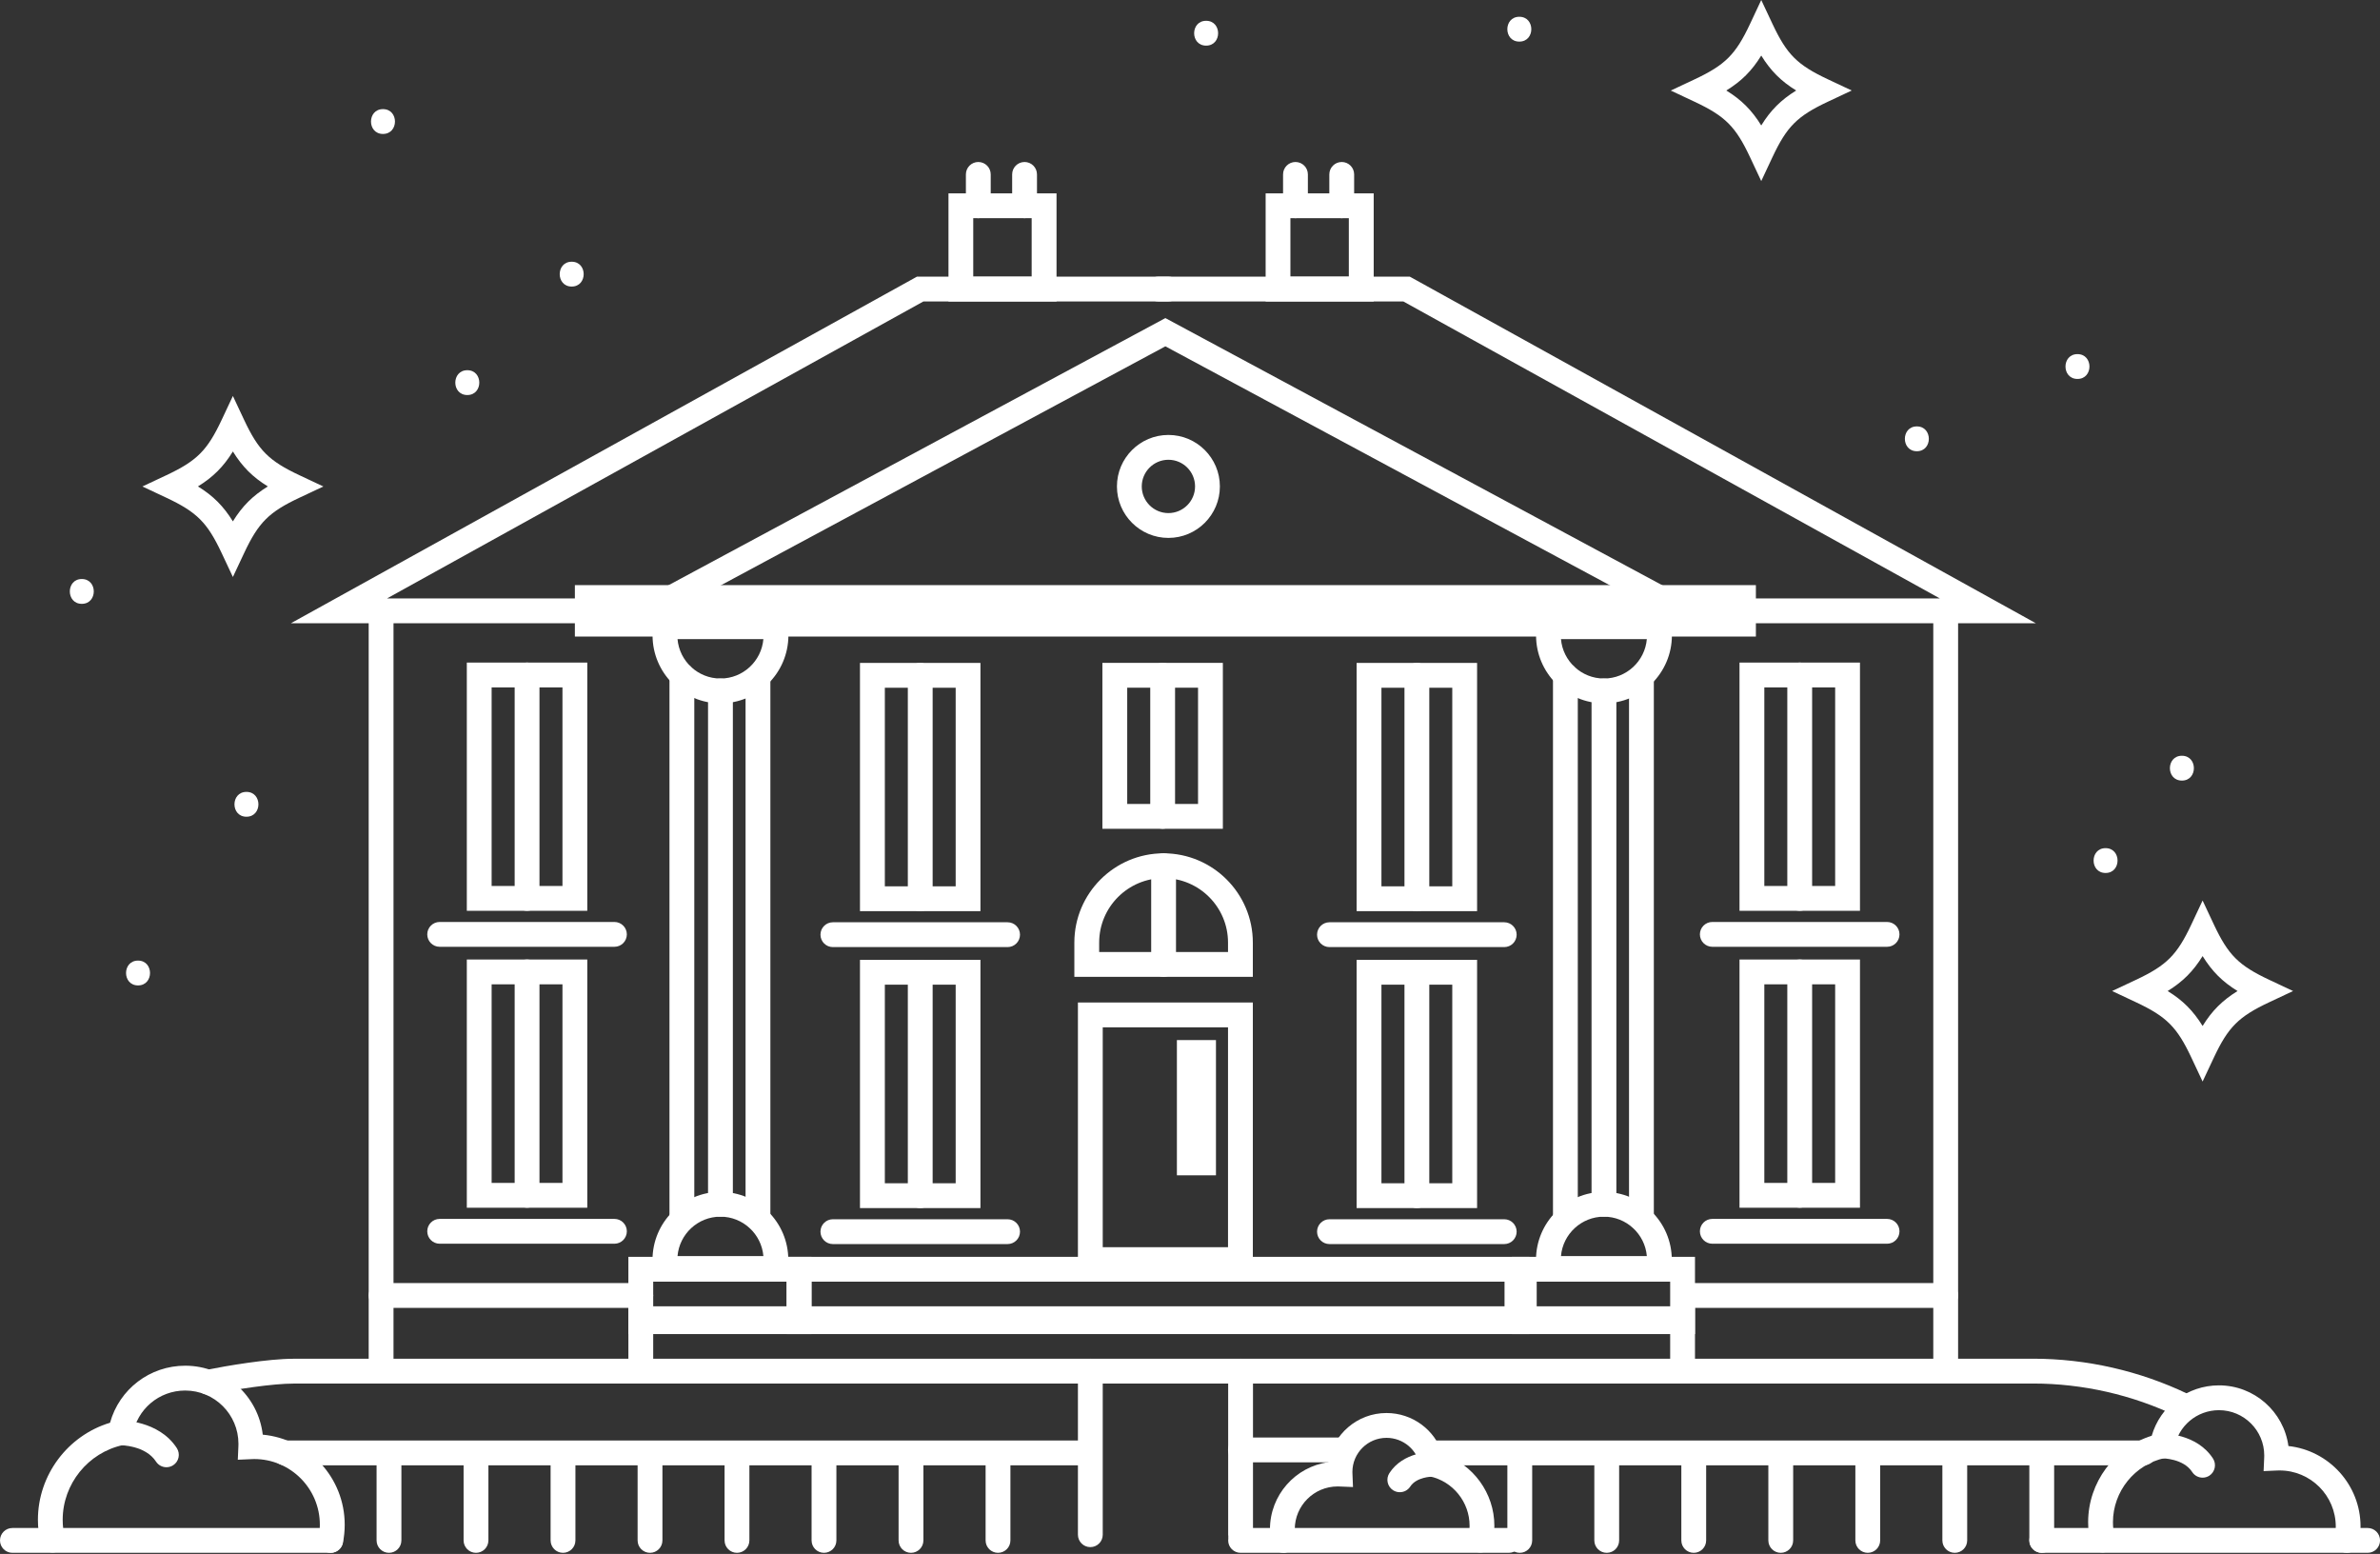 <?xml version="1.0" encoding="UTF-8" standalone="no"?><svg xmlns="http://www.w3.org/2000/svg" xmlns:xlink="http://www.w3.org/1999/xlink" fill="#000000" height="313" preserveAspectRatio="xMidYMid meet" version="1" viewBox="0.0 0.0 479.5 313.0" width="479.5" zoomAndPan="magnify"><rect x="0.0" y="0.0" width="479.5" height="313.0" fill="#333333" stroke="none"/><g><g><g id="change1_69"><path d="M115.82 117.86H353.76V128.22H115.82z" fill="#ffffff"/></g><g id="change1_26"><path d="M334.19,122.85c-0.4,0-0.8-0.1-1.18-0.3l-98.22-52.79l-98.22,52.79c-1.22,0.65-2.73,0.2-3.39-1.02 c-0.65-1.22-0.2-2.73,1.02-3.39l100.59-54.07l100.59,54.07c1.22,0.65,1.67,2.17,1.02,3.39 C335.95,122.37,335.09,122.85,334.19,122.85z" fill="#ffffff"/></g><g id="change1_94"><path d="M235.4,108.35c-5.72,0-10.37-4.65-10.37-10.37s4.65-10.37,10.37-10.37s10.37,4.65,10.37,10.37 S241.12,108.35,235.4,108.35z M235.4,92.61c-2.96,0-5.37,2.41-5.37,5.37s2.41,5.37,5.37,5.37c2.96,0,5.37-2.41,5.37-5.37 S238.37,92.61,235.4,92.61z" fill="#ffffff"/></g><g><g id="change1_70"><path d="M145.15,141.67c-7.54,0-13.68-6.14-13.68-13.68v-4.25h27.37v4.25 C158.83,135.53,152.69,141.67,145.15,141.67z M136.5,128.73c0.38,4.44,4.11,7.94,8.65,7.94s8.27-3.5,8.65-7.94H136.5z" fill="#ffffff"/></g><g id="change1_35"><path d="M158.83,258.01h-27.37v-4.25c0-7.54,6.14-13.68,13.68-13.68c7.54,0,13.68,6.14,13.68,13.68V258.01z M136.5,253.01h17.3c-0.38-4.44-4.11-7.94-8.65-7.94S136.88,248.57,136.5,253.01z" fill="#ffffff"/></g><g id="change1_38"><path d="M137.38,247.9c-1.38,0-2.5-1.12-2.5-2.5V136.03c0-1.38,1.12-2.5,2.5-2.5s2.5,1.12,2.5,2.5V245.4 C139.88,246.78,138.76,247.9,137.38,247.9z" fill="#ffffff"/></g><g id="change1_36"><path d="M152.71,247.9c-1.38,0-2.5-1.12-2.5-2.5V136.89c0-1.38,1.12-2.5,2.5-2.5s2.5,1.12,2.5,2.5V245.4 C155.21,246.78,154.09,247.9,152.71,247.9z" fill="#ffffff"/></g><g id="change1_8"><path d="M163.49,268.72H126.6v-15.56h36.89V268.72z M131.6,263.72h26.89v-5.56H131.6V263.72z" fill="#ffffff"/></g><g id="change1_65"><path d="M145.15,245.07c-1.38,0-2.5-1.12-2.5-2.5V139.17c0-1.38,1.12-2.5,2.5-2.5s2.5,1.12,2.5,2.5v103.41 C147.65,243.95,146.53,245.07,145.15,245.07z" fill="#ffffff"/></g></g><g><g id="change1_49"><path d="M323.15,141.67c-7.54,0-13.68-6.14-13.68-13.68v-4.25h27.37v4.25 C336.83,135.53,330.69,141.67,323.15,141.67z M314.49,128.73c0.38,4.44,4.12,7.94,8.65,7.94h0c4.54,0,8.27-3.5,8.65-7.94H314.49 z" fill="#ffffff"/></g><g id="change1_9"><path d="M336.83,258.01h-27.37v-4.25c0-7.54,6.14-13.68,13.68-13.68s13.68,6.14,13.68,13.68V258.01z M314.49,253.01h17.3c-0.38-4.44-4.12-7.94-8.65-7.94h0C318.61,245.07,314.87,248.57,314.49,253.01z" fill="#ffffff"/></g><g id="change1_74"><path d="M315.38,247.9c-1.38,0-2.5-1.12-2.5-2.5V136.03c0-1.38,1.12-2.5,2.5-2.5s2.5,1.12,2.5,2.5V245.4 C317.88,246.78,316.76,247.9,315.38,247.9z" fill="#ffffff"/></g><g id="change1_13"><path d="M330.7,247.9c-1.38,0-2.5-1.12-2.5-2.5V136.89c0-1.38,1.12-2.5,2.5-2.5s2.5,1.12,2.5,2.5V245.4 C333.2,246.78,332.09,247.9,330.7,247.9z" fill="#ffffff"/></g><g id="change1_84"><path d="M341.49,268.72H304.6v-15.56h36.89V268.72z M309.6,263.72h26.89v-5.56H309.6V263.72z" fill="#ffffff"/></g><g id="change1_58"><path d="M323.15,245.07c-1.38,0-2.5-1.12-2.5-2.5V139.17c0-1.38,1.12-2.5,2.5-2.5s2.5,1.12,2.5,2.5v103.41 C325.65,243.95,324.53,245.07,323.15,245.07z" fill="#ffffff"/></g></g><g id="change1_56"><path d="M252.41,256.22h-35.24v-54.29h35.24V256.22z M222.17,251.22h25.24v-44.29h-25.24V251.22z" fill="#ffffff"/></g><g id="change1_98"><path d="M237.11 209.5H244.98V236.74H237.11z" fill="#ffffff"/></g><g id="change1_75"><path d="M252.41,196.76h-35.96v-6.9c0-9.91,8.07-17.98,17.98-17.98c9.91,0,17.98,8.07,17.98,17.98V196.76z M221.45,191.76h25.96v-1.9c0-7.16-5.82-12.98-12.98-12.98c-7.16,0-12.98,5.82-12.98,12.98V191.76z" fill="#ffffff"/></g><g id="change1_71"><path d="M234.43,196.76c-1.38,0-2.5-1.12-2.5-2.5v-19.88c0-1.38,1.12-2.5,2.5-2.5s2.5,1.12,2.5,2.5v19.88 C236.93,195.64,235.81,196.76,234.43,196.76z" fill="#ffffff"/></g><g id="change1_46"><path d="M308.12,268.72H158.49v-15.56h149.63V268.72z M163.49,263.72h139.63v-5.56H163.49V263.72z" fill="#ffffff"/></g><g id="change1_42"><path d="M341.49,278.69H126.6v-15.56h214.89V278.69z M131.6,273.69h204.89v-5.56H131.6V273.69z" fill="#ffffff"/></g><g><g id="change1_103"><path d="M246.37,166.94H222.1v-33.42h24.27V166.94z M227.1,161.94h14.27v-23.42H227.1V161.94z" fill="#ffffff"/></g><g id="change1_78"><path d="M234.24,166.94c-1.38,0-2.5-1.12-2.5-2.5v-28.42c0-1.38,1.12-2.5,2.5-2.5s2.5,1.12,2.5,2.5v28.42 C236.74,165.82,235.62,166.94,234.24,166.94z" fill="#ffffff"/></g></g><g><g><g><g id="change1_50"><path d="M297.59,183.53h-24.27v-50h24.27V183.53z M278.32,178.53h14.27v-40h-14.27V178.53z" fill="#ffffff"/></g><g id="change1_45"><path d="M285.46,183.53c-1.38,0-2.5-1.12-2.5-2.5v-45c0-1.38,1.12-2.5,2.5-2.5s2.5,1.12,2.5,2.5v45 C287.96,182.41,286.84,183.53,285.46,183.53z" fill="#ffffff"/></g></g><g id="change1_61"><path d="M303.06,190.77h-35.21c-1.38,0-2.5-1.12-2.5-2.5s1.12-2.5,2.5-2.5h35.21c1.38,0,2.5,1.12,2.5,2.5 S304.44,190.77,303.06,190.77z" fill="#ffffff"/></g></g><g><g><g id="change1_73"><path d="M297.59,243.34h-24.27v-50h24.27V243.34z M278.32,238.34h14.27v-40h-14.27V238.34z" fill="#ffffff"/></g><g id="change1_54"><path d="M285.46,243.34c-1.38,0-2.5-1.12-2.5-2.5v-45c0-1.38,1.12-2.5,2.5-2.5s2.5,1.12,2.5,2.5v45 C287.96,242.22,286.84,243.34,285.46,243.34z" fill="#ffffff"/></g></g><g id="change1_64"><path d="M303.06,250.59h-35.21c-1.38,0-2.5-1.12-2.5-2.5s1.12-2.5,2.5-2.5h35.21c1.38,0,2.5,1.12,2.5,2.5 S304.44,250.59,303.06,250.59z" fill="#ffffff"/></g></g></g><g><g><g><g id="change1_16"><path d="M197.53,183.53h-24.27v-50h24.27V183.53z M178.27,178.53h14.27v-40h-14.27V178.53z" fill="#ffffff"/></g><g id="change1_77"><path d="M185.4,183.53c-1.38,0-2.5-1.12-2.5-2.5v-45c0-1.38,1.12-2.5,2.5-2.5s2.5,1.12,2.5,2.5v45 C187.9,182.41,186.78,183.53,185.4,183.53z" fill="#ffffff"/></g></g><g id="change1_6"><path d="M203,190.77H167.8c-1.38,0-2.5-1.12-2.5-2.5s1.12-2.5,2.5-2.5H203c1.38,0,2.5,1.12,2.5,2.5 S204.38,190.77,203,190.77z" fill="#ffffff"/></g></g><g><g><g id="change1_7"><path d="M197.53,243.34h-24.27v-50h24.27V243.34z M178.27,238.34h14.27v-40h-14.27V238.34z" fill="#ffffff"/></g><g id="change1_19"><path d="M185.4,243.34c-1.38,0-2.5-1.12-2.5-2.5v-45c0-1.38,1.12-2.5,2.5-2.5s2.5,1.12,2.5,2.5v45 C187.9,242.22,186.78,243.34,185.4,243.34z" fill="#ffffff"/></g></g><g id="change1_29"><path d="M203,250.59H167.8c-1.38,0-2.5-1.12-2.5-2.5s1.12-2.5,2.5-2.5H203c1.38,0,2.5,1.12,2.5,2.5 S204.38,250.59,203,250.59z" fill="#ffffff"/></g></g></g></g><g><g id="change1_81"><path d="M133.96,125.54H58.61l126.14-69.82h50.65c1.38,0,2.5,1.12,2.5,2.5s-1.12,2.5-2.5,2.5h-49.36L77.97,120.54 h56c1.38,0,2.5,1.12,2.5,2.5S135.35,125.54,133.96,125.54z" fill="#ffffff"/></g><g id="change1_15"><path d="M129.1,278.69H74.28V123.04c0-1.38,1.12-2.5,2.5-2.5s2.5,1.12,2.5,2.5v150.65h49.82 c1.38,0,2.5,1.12,2.5,2.5S130.48,278.69,129.1,278.69z" fill="#ffffff"/></g><g id="change1_24"><path d="M129.1,263.44H76.78c-1.38,0-2.5-1.12-2.5-2.5s1.12-2.5,2.5-2.5h52.32c1.38,0,2.5,1.12,2.5,2.5 S130.48,263.44,129.1,263.44z" fill="#ffffff"/></g><g><g><g><g id="change1_93"><path d="M118.32,183.46H94.05v-50h24.27V183.46z M99.05,178.46h14.27v-40H99.05V178.46z" fill="#ffffff"/></g><g id="change1_1"><path d="M106.19,183.46c-1.38,0-2.5-1.12-2.5-2.5v-45c0-1.38,1.12-2.5,2.5-2.5s2.5,1.12,2.5,2.5v45 C108.69,182.34,107.57,183.46,106.19,183.46z" fill="#ffffff"/></g></g><g id="change1_90"><path d="M123.79,190.71H88.58c-1.38,0-2.5-1.12-2.5-2.5s1.12-2.5,2.5-2.5h35.21c1.38,0,2.5,1.12,2.5,2.5 S125.17,190.71,123.79,190.71z" fill="#ffffff"/></g></g><g><g><g id="change1_27"><path d="M118.32,243.27H94.05v-50h24.27V243.27z M99.05,238.27h14.27v-40H99.05V238.27z" fill="#ffffff"/></g><g id="change1_82"><path d="M106.19,243.27c-1.38,0-2.5-1.12-2.5-2.5v-45c0-1.38,1.12-2.5,2.5-2.5s2.5,1.12,2.5,2.5v45 C108.69,242.15,107.57,243.27,106.19,243.27z" fill="#ffffff"/></g></g><g id="change1_23"><path d="M123.79,250.52H88.58c-1.38,0-2.5-1.12-2.5-2.5s1.12-2.5,2.5-2.5h35.21c1.38,0,2.5,1.12,2.5,2.5 S125.17,250.52,123.79,250.52z" fill="#ffffff"/></g></g></g></g><g><g id="change1_67"><path d="M410.17,125.54h-75.35c-1.38,0-2.5-1.12-2.5-2.5s1.12-2.5,2.5-2.5h56L282.73,60.72h-49.36 c-1.38,0-2.5-1.12-2.5-2.5s1.12-2.5,2.5-2.5h50.65l0.57,0.31L410.17,125.54z" fill="#ffffff"/></g><g id="change1_17"><path d="M394.5,278.69h-54.82c-1.38,0-2.5-1.12-2.5-2.5s1.12-2.5,2.5-2.5h49.82V123.04c0-1.38,1.12-2.5,2.5-2.5 s2.5,1.12,2.5,2.5V278.69z" fill="#ffffff"/></g><g id="change1_87"><path d="M392,263.44h-52.32c-1.38,0-2.5-1.12-2.5-2.5s1.12-2.5,2.5-2.5H392c1.38,0,2.5,1.12,2.5,2.5 S393.38,263.44,392,263.44z" fill="#ffffff"/></g><g><g><g><g id="change1_105"><path d="M374.73,183.46h-24.27v-50h24.27V183.46z M355.46,178.46h14.27v-40h-14.27V178.46z" fill="#ffffff"/></g><g id="change1_31"><path d="M362.59,183.46c-1.38,0-2.5-1.12-2.5-2.5v-45c0-1.38,1.12-2.5,2.5-2.5s2.5,1.12,2.5,2.5v45 C365.09,182.34,363.97,183.46,362.59,183.46z" fill="#ffffff"/></g></g><g id="change1_52"><path d="M380.19,190.71h-35.21c-1.38,0-2.5-1.12-2.5-2.5s1.12-2.5,2.5-2.5h35.21c1.38,0,2.5,1.12,2.5,2.5 S381.58,190.71,380.19,190.71z" fill="#ffffff"/></g></g><g><g><g id="change1_85"><path d="M374.73,243.27h-24.27v-50h24.27V243.27z M355.46,238.27h14.27v-40h-14.27V238.27z" fill="#ffffff"/></g><g id="change1_76"><path d="M362.59,243.27c-1.38,0-2.5-1.12-2.5-2.5v-45c0-1.38,1.12-2.5,2.5-2.5s2.5,1.12,2.5,2.5v45 C365.09,242.15,363.97,243.27,362.59,243.27z" fill="#ffffff"/></g></g><g id="change1_2"><path d="M380.19,250.52h-35.21c-1.38,0-2.5-1.12-2.5-2.5s1.12-2.5,2.5-2.5h35.21c1.38,0,2.5,1.12,2.5,2.5 S381.58,250.52,380.19,250.52z" fill="#ffffff"/></g></g></g></g><g><g id="change1_5"><path d="M212.86,60.72h-21.77V38.95h21.77V60.72z M196.08,55.72h11.77V43.95h-11.77V55.72z" fill="#ffffff"/></g><g id="change1_96"><path d="M197.1,43.95c-1.38,0-2.5-1.12-2.5-2.5v-6.32c0-1.38,1.12-2.5,2.5-2.5s2.5,1.12,2.5,2.5v6.32 C199.6,42.83,198.48,43.95,197.1,43.95z" fill="#ffffff"/></g><g id="change1_30"><path d="M206.42,43.95c-1.38,0-2.5-1.12-2.5-2.5v-6.32c0-1.38,1.12-2.5,2.5-2.5s2.5,1.12,2.5,2.5v6.32 C208.92,42.83,207.8,43.95,206.42,43.95z" fill="#ffffff"/></g></g><g><g id="change1_10"><path d="M276.76,60.72h-21.77V38.95h21.77V60.72z M259.98,55.72h11.77V43.95h-11.77V55.72z" fill="#ffffff"/></g><g id="change1_79"><path d="M261,43.95c-1.38,0-2.5-1.12-2.5-2.5v-6.32c0-1.38,1.12-2.5,2.5-2.5s2.5,1.12,2.5,2.5v6.32 C263.5,42.83,262.38,43.95,261,43.95z" fill="#ffffff"/></g><g id="change1_57"><path d="M270.32,43.95c-1.38,0-2.5-1.12-2.5-2.5v-6.32c0-1.38,1.12-2.5,2.5-2.5s2.5,1.12,2.5,2.5v6.32 C272.82,42.83,271.7,43.95,270.32,43.95z" fill="#ffffff"/></g></g></g><g id="change1_80"><path d="M41.92,280.91c-1.16,0-2.21-0.82-2.45-2c-0.27-1.35,0.6-2.67,1.95-2.95c4.15-0.84,12.55-2.27,17.72-2.27 h17.63c1.38,0,2.5,1.12,2.5,2.5s-1.12,2.5-2.5,2.5H59.15c-4.16,0-11.58,1.12-16.73,2.17C42.25,280.89,42.09,280.91,41.92,280.91z" fill="#ffffff"/></g><g id="change1_43"><path d="M439.69,285.53c-0.36,0-0.73-0.08-1.08-0.25c-8.99-4.32-19.01-6.6-28.98-6.6H392c-1.38,0-2.5-1.12-2.5-2.5 s1.12-2.5,2.5-2.5h17.63c10.71,0,21.48,2.45,31.14,7.09c1.25,0.6,1.77,2.09,1.17,3.34C441.52,285.01,440.62,285.53,439.69,285.53z" fill="#ffffff"/></g><g id="change1_3"><path d="M219.67,311.63c-1.38,0-2.5-1.12-2.5-2.5v-32.94c0-1.38,1.12-2.5,2.5-2.5s2.5,1.12,2.5,2.5v32.94 C222.17,310.51,221.06,311.63,219.67,311.63z" fill="#ffffff"/></g><g id="change1_4"><path d="M249.94,311.63c-1.38,0-2.5-1.12-2.5-2.5v-32.94c0-1.38,1.12-2.5,2.5-2.5s2.5,1.12,2.5,2.5v32.94 C252.44,310.51,251.32,311.63,249.94,311.63z" fill="#ffffff"/></g><g><g><g id="change1_47"><path d="M472.82,312.78c-0.17,0-0.34-0.02-0.51-0.05c-1.35-0.28-2.22-1.6-1.95-2.95 c0.15-0.74,0.23-1.51,0.23-2.28c0-6.24-5.07-11.31-11.31-11.31c-0.17,0-0.33,0.01-0.5,0.01l-2.73,0.12l0.12-2.73 c0.01-0.14,0.01-0.28,0.01-0.42c0-5.03-4.09-9.12-9.12-9.12c-4.47,0-8.25,3.2-8.99,7.6l-0.28,1.68l-1.66,0.36 c-6.05,1.29-10.43,6.73-10.43,12.92c0,1.02,0.12,2.04,0.35,3.03c0.31,1.34-0.52,2.69-1.87,3c-1.34,0.32-2.69-0.52-3-1.87 c-0.32-1.36-0.48-2.76-0.48-4.17c0-7.99,5.3-15.06,12.81-17.4c1.73-5.97,7.19-10.15,13.55-10.15c7.14,0,13.06,5.33,13.99,12.22 c8.16,0.89,14.53,7.82,14.53,16.21c0,1.11-0.11,2.21-0.33,3.29C475.02,311.97,473.98,312.78,472.82,312.78z" fill="#ffffff"/></g><g id="change1_37"><path d="M443.76,297.64c-0.82,0-1.62-0.4-2.1-1.14c-1.77-2.73-5.95-2.75-6.01-2.75h0c0,0,0,0-0.01,0 c-1.37,0-2.5-1.11-2.51-2.48c-0.01-1.38,1.08-2.5,2.46-2.52c0.29,0.01,6.96-0.04,10.26,5.03c0.75,1.16,0.42,2.71-0.73,3.46 C444.7,297.51,444.23,297.64,443.76,297.64z" fill="#ffffff"/></g></g><g id="change1_25"><path d="M477.01,312.78h-65.66c-1.38,0-2.5-1.12-2.5-2.5s1.12-2.5,2.5-2.5h65.66c1.38,0,2.5,1.12,2.5,2.5 S478.4,312.78,477.01,312.78z" fill="#ffffff"/></g></g><g><g><g id="change1_28"><path d="M66.62,312.78c-0.17,0-0.33-0.02-0.5-0.05c-1.35-0.28-2.22-1.6-1.95-2.95c0.18-0.87,0.27-1.77,0.27-2.67 c0-7.29-5.93-13.22-13.22-13.22c-0.2,0-0.39,0.01-0.59,0.02l-2.72,0.12l0.12-2.72c0.01-0.16,0.01-0.33,0.01-0.49 c0-5.92-4.81-10.73-10.73-10.73c-5.26,0-9.71,3.76-10.58,8.94l-0.28,1.68l-1.66,0.36c-7.04,1.51-12.16,7.84-12.16,15.05 c0,1.19,0.14,2.38,0.41,3.53c0.31,1.34-0.52,2.69-1.86,3c-1.35,0.32-2.69-0.52-3-1.86c-0.36-1.52-0.54-3.09-0.54-4.67 c0-9.01,6.02-16.98,14.53-19.54c1.87-6.75,8-11.49,15.15-11.49c8.05,0,14.71,6.08,15.62,13.89c9.25,0.87,16.51,8.67,16.51,18.14 c0,1.23-0.12,2.47-0.37,3.67C68.83,311.97,67.79,312.78,66.62,312.78z" fill="#ffffff"/></g><g id="change1_63"><path d="M33.53,295.54c-0.82,0-1.62-0.4-2.1-1.14c-2.12-3.26-7.04-3.29-7.14-3.29c0,0-0.01,0-0.01,0 c-1.37,0-2.49-1.1-2.51-2.48c-0.01-1.38,1.08-2.5,2.46-2.52c0.29,0,7.74-0.04,11.39,5.57c0.75,1.16,0.43,2.71-0.73,3.46 C34.47,295.41,34,295.54,33.53,295.54z" fill="#ffffff"/></g></g><g id="change1_102"><path d="M66.62,312.78H2.5c-1.38,0-2.5-1.12-2.5-2.5s1.12-2.5,2.5-2.5h64.12c1.38,0,2.5,1.12,2.5,2.5 S68,312.78,66.62,312.78z" fill="#ffffff"/></g></g><g><g><g id="change1_12"><path d="M258.59,312.78c-1.16,0-2.2-0.82-2.45-2c-0.18-0.9-0.28-1.82-0.28-2.75c0-6.89,5.13-12.6,11.77-13.51 c0.94-5.61,5.83-9.9,11.7-9.9c5.26,0,9.78,3.4,11.32,8.29c6.13,2.02,10.42,7.85,10.42,14.41c0,1.17-0.13,2.34-0.4,3.47 c-0.32,1.34-1.66,2.17-3,1.86c-1.34-0.32-2.18-1.66-1.86-3c0.18-0.76,0.27-1.54,0.27-2.33c0-4.77-3.38-8.95-8.03-9.94l-1.66-0.36 l-0.28-1.68c-0.55-3.31-3.4-5.72-6.77-5.72c-3.79,0-6.87,3.08-6.87,6.87c0,0.11,0,0.21,0.01,0.32l0.11,2.72l-2.72-0.11 c-0.13-0.01-0.25-0.01-0.38-0.01c-4.76,0-8.63,3.87-8.63,8.63c0,0.59,0.06,1.18,0.17,1.74c0.28,1.35-0.59,2.67-1.95,2.95 C258.92,312.77,258.76,312.78,258.59,312.78z" fill="#ffffff"/></g><g id="change1_41"><path d="M282.02,300.57c-0.47,0-0.94-0.13-1.36-0.4c-1.16-0.75-1.49-2.3-0.73-3.46c2.8-4.31,8.43-4.27,8.69-4.27 c1.38,0.02,2.48,1.15,2.46,2.54c-0.02,1.37-1.13,2.46-2.5,2.46c-0.01,0-0.01,0-0.02,0c-0.1,0-3.17,0.04-4.44,2 C283.64,300.17,282.84,300.57,282.02,300.57z" fill="#ffffff"/></g></g><g id="change1_68"><path d="M303.99,312.78h-54.05c-1.38,0-2.5-1.12-2.5-2.5s1.12-2.5,2.5-2.5h54.05c1.38,0,2.5,1.12,2.5,2.5 S305.37,312.78,303.99,312.78z" fill="#ffffff"/></g></g><g><g id="change1_53"><path d="M218.95,295.16H57.41c-1.38,0-2.5-1.12-2.5-2.5s1.12-2.5,2.5-2.5h161.54c1.38,0,2.5,1.12,2.5,2.5 S220.33,295.16,218.95,295.16z" fill="#ffffff"/></g><g><g id="change1_95"><path d="M78.37,312.78c-1.38,0-2.5-1.12-2.5-2.5v-17.09c0-1.38,1.12-2.5,2.5-2.5s2.5,1.12,2.5,2.5v17.09 C80.87,311.66,79.75,312.78,78.37,312.78z" fill="#ffffff"/></g><g id="change1_34"><path d="M95.9,312.78c-1.38,0-2.5-1.12-2.5-2.5v-17.09c0-1.38,1.12-2.5,2.5-2.5s2.5,1.12,2.5,2.5v17.09 C98.4,311.66,97.28,312.78,95.9,312.78z" fill="#ffffff"/></g><g id="change1_14"><path d="M113.43,312.78c-1.38,0-2.5-1.12-2.5-2.5v-17.09c0-1.38,1.12-2.5,2.5-2.5s2.5,1.12,2.5,2.5v17.09 C115.93,311.66,114.81,312.78,113.43,312.78z" fill="#ffffff"/></g><g id="change1_92"><path d="M130.96,312.78c-1.38,0-2.5-1.12-2.5-2.5v-17.09c0-1.38,1.12-2.5,2.5-2.5s2.5,1.12,2.5,2.5v17.09 C133.46,311.66,132.34,312.78,130.96,312.78z" fill="#ffffff"/></g><g id="change1_88"><path d="M148.48,312.78c-1.38,0-2.5-1.12-2.5-2.5v-17.09c0-1.38,1.12-2.5,2.5-2.5s2.5,1.12,2.5,2.5v17.09 C150.98,311.66,149.86,312.78,148.48,312.78z" fill="#ffffff"/></g><g id="change1_39"><path d="M166.01,312.78c-1.38,0-2.5-1.12-2.5-2.5v-17.09c0-1.38,1.12-2.5,2.5-2.5s2.5,1.12,2.5,2.5v17.09 C168.51,311.66,167.39,312.78,166.01,312.78z" fill="#ffffff"/></g><g id="change1_18"><path d="M183.54,312.78c-1.38,0-2.5-1.12-2.5-2.5v-17.09c0-1.38,1.12-2.5,2.5-2.5s2.5,1.12,2.5,2.5v17.09 C186.04,311.66,184.92,312.78,183.54,312.78z" fill="#ffffff"/></g><g id="change1_97"><path d="M201.07,312.78c-1.38,0-2.5-1.12-2.5-2.5v-17.09c0-1.38,1.12-2.5,2.5-2.5s2.5,1.12,2.5,2.5v17.09 C203.57,311.66,202.45,312.78,201.07,312.78z" fill="#ffffff"/></g></g></g><g><g id="change1_99"><path d="M431.9,295.16H289.38c-1.38,0-2.5-1.12-2.5-2.5s1.12-2.5,2.5-2.5H431.9c1.38,0,2.5,1.12,2.5,2.5 S433.28,295.16,431.9,295.16z" fill="#ffffff"/></g><g><g id="change1_11"><path d="M306.19,312.78c-1.38,0-2.5-1.12-2.5-2.5v-17.09c0-1.38,1.12-2.5,2.5-2.5s2.5,1.12,2.5,2.5v17.09 C308.69,311.66,307.57,312.78,306.19,312.78z" fill="#ffffff"/></g><g id="change1_32"><path d="M323.71,312.78c-1.38,0-2.5-1.12-2.5-2.5v-17.09c0-1.38,1.12-2.5,2.5-2.5s2.5,1.12,2.5,2.5v17.09 C326.21,311.66,325.1,312.78,323.71,312.78z" fill="#ffffff"/></g><g id="change1_48"><path d="M341.24,312.78c-1.38,0-2.5-1.12-2.5-2.5v-17.09c0-1.38,1.12-2.5,2.5-2.5s2.5,1.12,2.5,2.5v17.09 C343.74,311.66,342.62,312.78,341.24,312.78z" fill="#ffffff"/></g><g id="change1_33"><path d="M358.77,312.78c-1.38,0-2.5-1.12-2.5-2.5v-17.09c0-1.38,1.12-2.5,2.5-2.5s2.5,1.12,2.5,2.5v17.09 C361.27,311.66,360.15,312.78,358.77,312.78z" fill="#ffffff"/></g><g id="change1_20"><path d="M376.3,312.78c-1.38,0-2.5-1.12-2.5-2.5v-17.09c0-1.38,1.12-2.5,2.5-2.5s2.5,1.12,2.5,2.5v17.09 C378.8,311.66,377.68,312.78,376.3,312.78z" fill="#ffffff"/></g><g id="change1_100"><path d="M393.83,312.78c-1.38,0-2.5-1.12-2.5-2.5v-17.09c0-1.38,1.12-2.5,2.5-2.5s2.5,1.12,2.5,2.5v17.09 C396.33,311.66,395.21,312.78,393.83,312.78z" fill="#ffffff"/></g><g id="change1_72"><path d="M411.35,312.78c-1.38,0-2.5-1.12-2.5-2.5v-17.09c0-1.38,1.12-2.5,2.5-2.5s2.5,1.12,2.5,2.5v17.09 C413.85,311.66,412.73,312.78,411.35,312.78z" fill="#ffffff"/></g></g></g><g><g id="change1_44"><path d="M386.19,90.89c3.22,0,3.22-5,0-5C382.97,85.89,382.97,90.89,386.19,90.89L386.19,90.89z" fill="#ffffff"/></g></g><g><g id="change1_40"><path d="M418.55,76.33c3.22,0,3.22-5,0-5C415.33,71.33,415.33,76.33,418.55,76.33L418.55,76.33z" fill="#ffffff"/></g></g><g><g id="change1_59"><path d="M439.59,157.23c3.22,0,3.22-5,0-5C436.37,152.23,436.36,157.23,439.59,157.23L439.59,157.23z" fill="#ffffff"/></g></g><g><g id="change1_91"><path d="M424.21,175.84c3.22,0,3.22-5,0-5C421,170.84,420.99,175.84,424.21,175.84L424.21,175.84z" fill="#ffffff"/></g></g><g><g id="change1_86"><path d="M94.15,79.57c3.22,0,3.22-5,0-5C90.93,74.57,90.92,79.57,94.15,79.57L94.15,79.57z" fill="#ffffff"/></g></g><g><g id="change1_22"><path d="M115.18,57.72c3.22,0,3.22-5,0-5C111.96,52.72,111.96,57.72,115.18,57.72L115.18,57.72z" fill="#ffffff"/></g></g><g><g id="change1_55"><path d="M77.16,26.98c3.22,0,3.22-5,0-5C73.94,21.98,73.94,26.98,77.16,26.98L77.16,26.98z" fill="#ffffff"/></g></g><g><g id="change1_60"><path d="M16.48,121.63c3.22,0,3.22-5,0-5C13.27,116.63,13.26,121.63,16.48,121.63L16.48,121.63z" fill="#ffffff"/></g></g><g><g id="change1_104"><path d="M49.65,164.51c3.22,0,3.22-5,0-5C46.44,159.51,46.43,164.51,49.65,164.51L49.65,164.51z" fill="#ffffff"/></g></g><g><g id="change1_101"><path d="M243,9.19c3.22,0,3.22-5,0-5C239.78,4.19,239.78,9.19,243,9.19L243,9.19z" fill="#ffffff"/></g></g><g><g id="change1_89"><path d="M306.1,8.38c3.22,0,3.22-5,0-5C302.88,3.38,302.88,8.38,306.1,8.38L306.1,8.38z" fill="#ffffff"/></g></g><g id="change1_62"><path d="M354.84,36.47l-2.26-4.81c-2.9-6.17-4.99-8.26-11.16-11.16l-4.81-2.26l4.81-2.26 c6.17-2.9,8.26-4.99,11.16-11.16L354.84,0l2.26,4.81c2.9,6.17,4.99,8.26,11.16,11.16l4.81,2.26l-4.81,2.26 c-6.17,2.9-8.26,4.99-11.16,11.16L354.84,36.47z M347.8,18.23c3.07,1.89,5.14,3.97,7.04,7.04c1.89-3.07,3.97-5.14,7.04-7.04 c-3.07-1.89-5.14-3.97-7.04-7.04C352.94,14.27,350.87,16.34,347.8,18.23z" fill="#ffffff"/></g><g id="change1_66"><path d="M46.92,116.22l-2.26-4.81c-2.9-6.17-4.99-8.26-11.16-11.16l-4.81-2.26l4.81-2.26 c6.17-2.9,8.26-4.99,11.16-11.16l2.26-4.81l2.26,4.81c2.9,6.17,4.99,8.26,11.16,11.16l4.81,2.26l-4.81,2.26 c-6.17,2.9-8.26,4.99-11.16,11.16L46.92,116.22z M39.88,97.98c3.07,1.89,5.14,3.97,7.04,7.04c1.89-3.07,3.97-5.14,7.04-7.04 c-3.07-1.89-5.14-3.97-7.04-7.04C45.02,94.01,42.95,96.09,39.88,97.98z" fill="#ffffff"/></g><g id="change1_21"><path d="M443.76,217.85l-2.26-4.81c-2.9-6.17-4.99-8.26-11.16-11.16l-4.81-2.26l4.81-2.26 c6.17-2.9,8.26-4.99,11.16-11.16l2.26-4.81l2.26,4.81c2.9,6.17,4.99,8.26,11.16,11.16l4.81,2.26l-4.81,2.26 c-6.17,2.9-8.26,4.99-11.16,11.16L443.76,217.85z M436.72,199.62c3.07,1.89,5.14,3.97,7.04,7.04c1.89-3.07,3.97-5.14,7.04-7.04 c-3.07-1.89-5.14-3.97-7.04-7.04C441.86,195.65,439.79,197.72,436.72,199.62z" fill="#ffffff"/></g><g><g id="change1_83"><path d="M27.81,198.49c3.22,0,3.22-5,0-5C24.59,193.49,24.59,198.49,27.81,198.49L27.81,198.49z" fill="#ffffff"/></g></g><g id="change1_51"><path d="M270.81,294.56h-20.9c-1.38,0-2.5-1.12-2.5-2.5s1.12-2.5,2.5-2.5h20.9c1.38,0,2.5,1.12,2.5,2.5 S272.19,294.56,270.81,294.56z" fill="#ffffff"/></g></svg>